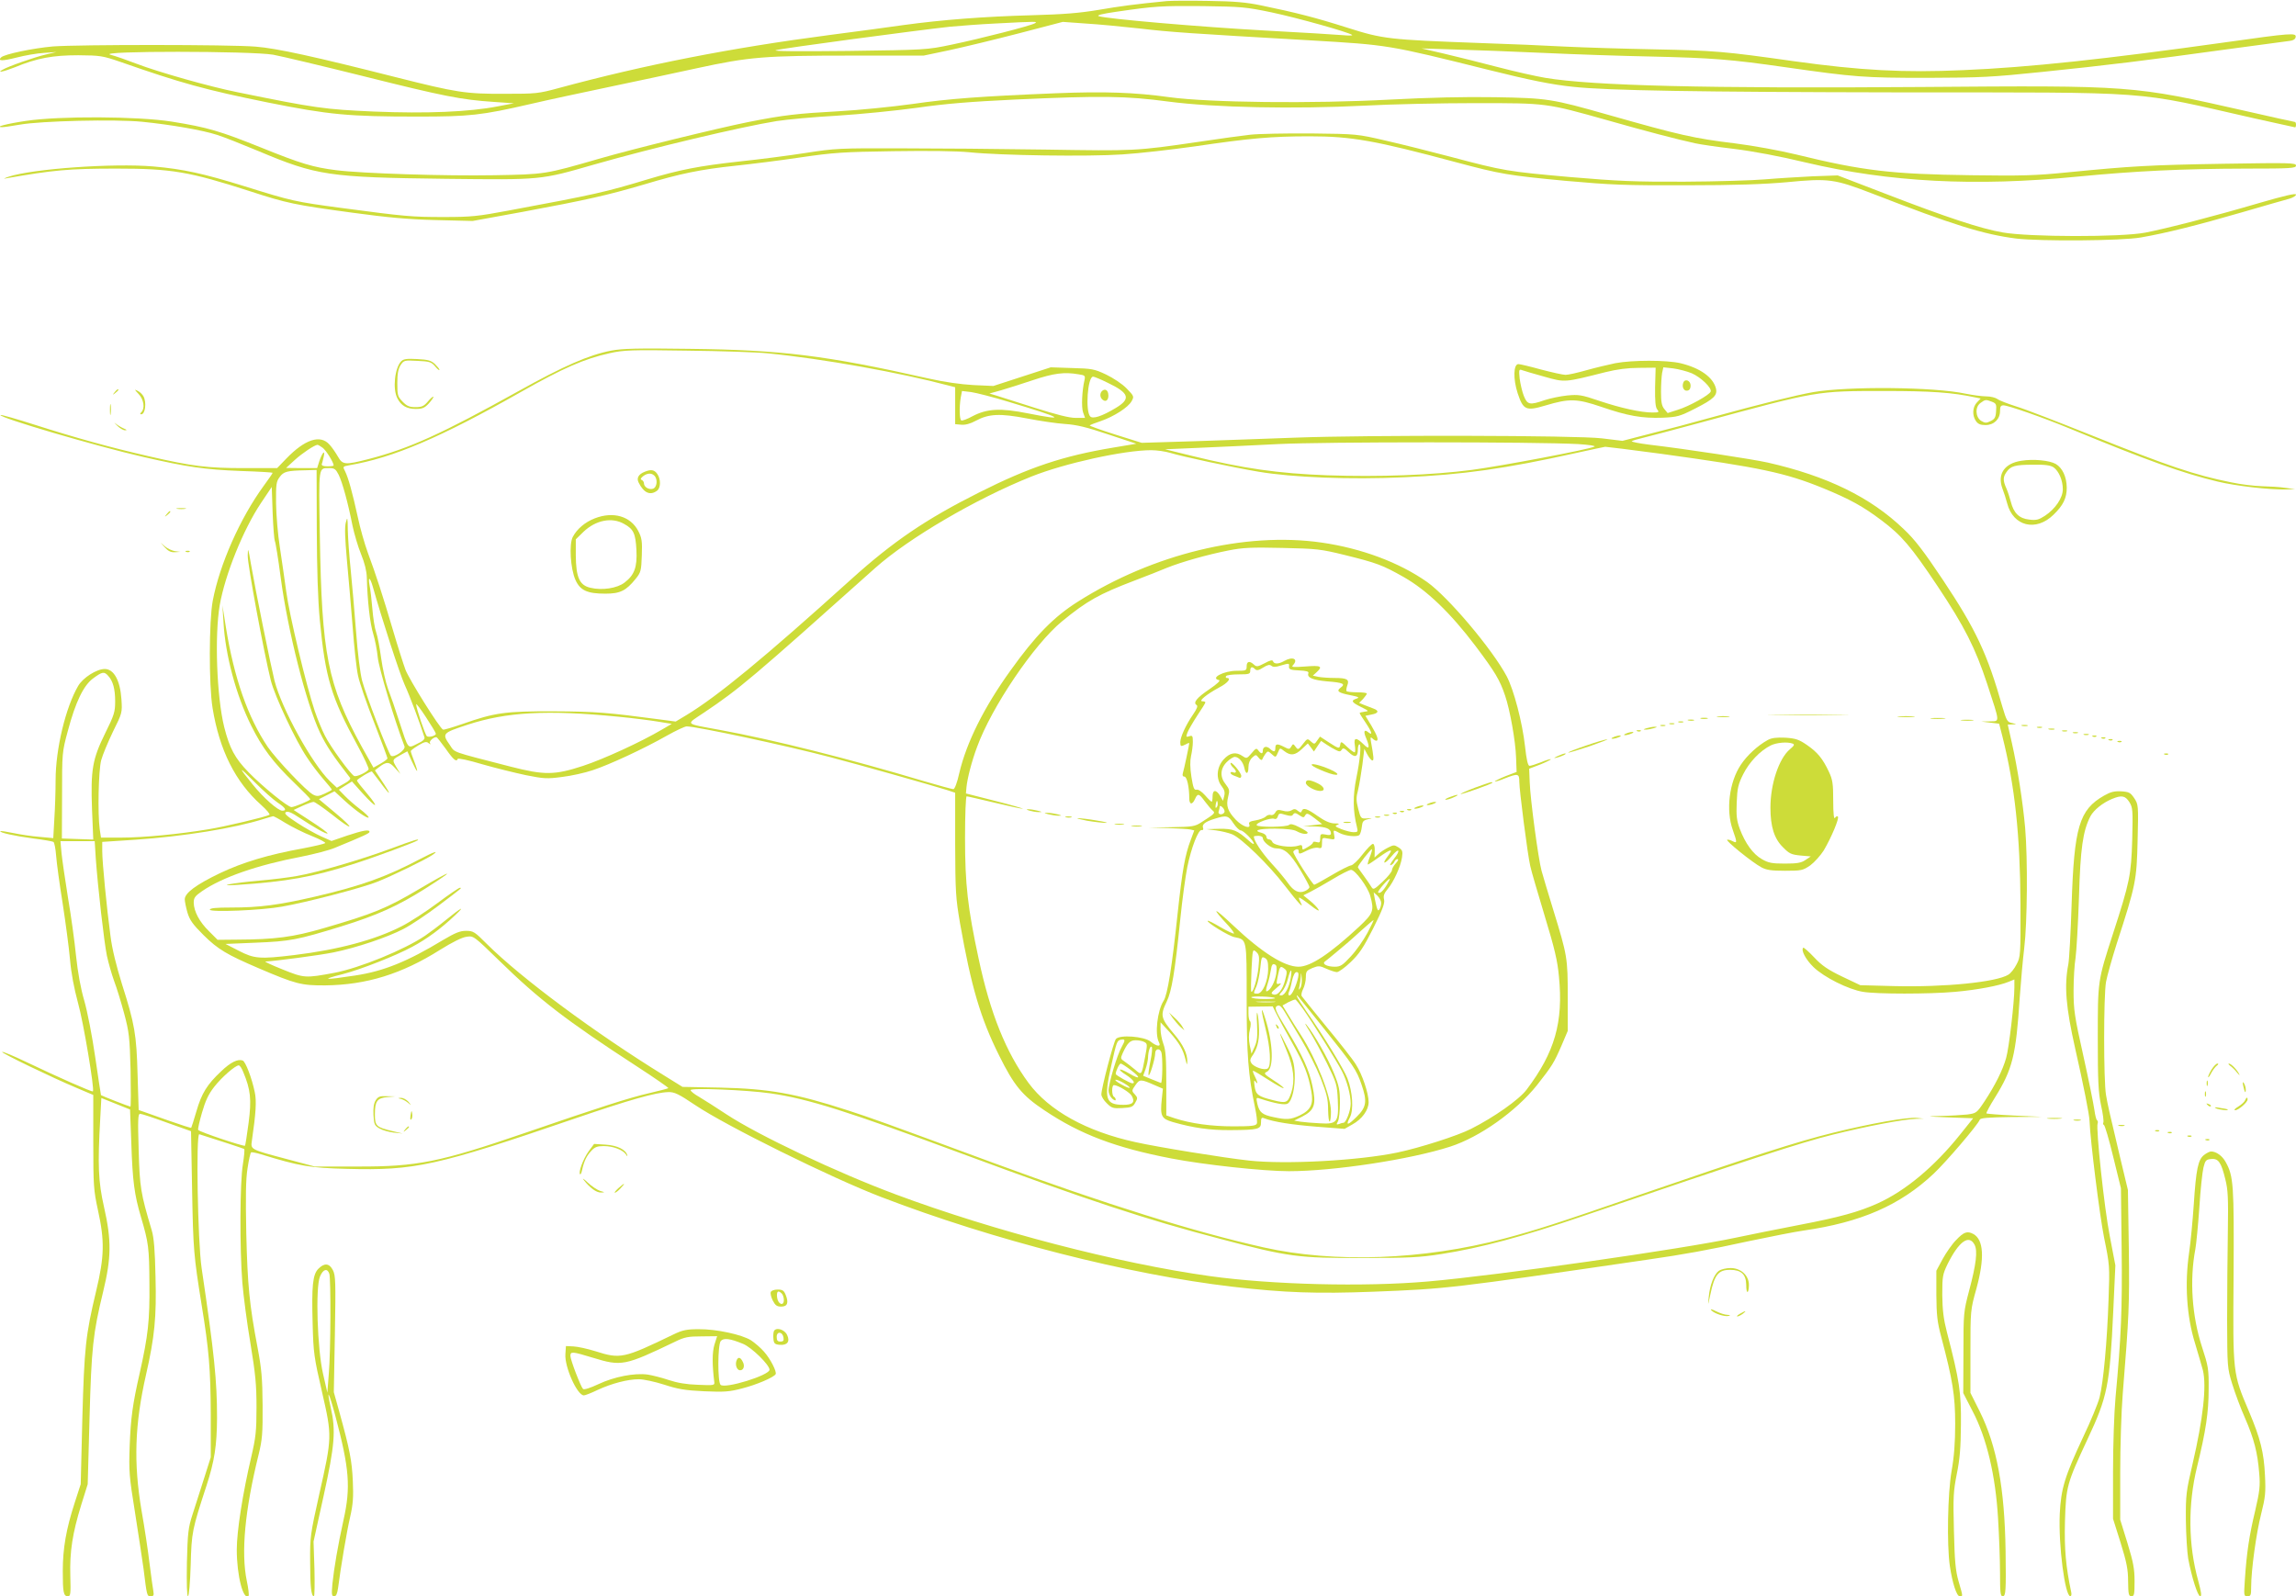 <?xml version="1.0" standalone="no"?>
<!DOCTYPE svg PUBLIC "-//W3C//DTD SVG 20010904//EN"
 "http://www.w3.org/TR/2001/REC-SVG-20010904/DTD/svg10.dtd">
<svg version="1.0" xmlns="http://www.w3.org/2000/svg"
 width="1280pt" height="890pt" viewBox="0 0 1280 890"
 preserveAspectRatio="xMidYMid meet">
<g transform="translate(0,890) scale(0.1,-0.1)"
fill="#cddc39" stroke="none">
<path d="M6505 8894 c-174 -17 -258 -28 -380 -49 -108 -18 -194 -25 -375 -30
-257 -7 -498 -25 -715 -55 -77 -11 -261 -36 -409 -55 -551 -72 -1031 -166
-1511 -296 -114 -31 -128 -32 -300 -32 -220 -1 -269 7 -610 93 -446 113 -662
161 -780 170 -142 12 -987 12 -1131 1 -111 -10 -270 -43 -288 -61 -21 -21 6
-21 86 -1 46 12 115 24 153 26 l70 5 -60 -14 c-63 -15 -210 -66 -241 -85 -35
-19 6 -11 69 14 123 51 212 67 353 67 123 -1 136 -3 235 -37 340 -119 475
-156 820 -226 344 -69 451 -79 839 -79 288 0 354 7 627 70 98 23 295 65 438
95 143 30 364 77 492 105 292 63 372 70 865 70 l397 0 143 30 c79 17 253 59
388 94 l245 64 125 -9 c69 -4 206 -17 305 -28 169 -20 273 -27 950 -66 437
-26 429 -24 995 -165 225 -56 351 -82 470 -94 192 -21 694 -29 1810 -31 1466
-1 1300 11 1988 -145 122 -27 225 -50 227 -50 3 0 5 7 5 15 0 8 -3 15 -6 15
-4 0 -125 27 -270 60 -635 144 -634 144 -1809 135 -1199 -9 -1838 7 -2100 51
-49 8 -169 35 -265 60 -96 25 -231 59 -300 75 l-125 29 185 -6 c102 -3 325
-11 495 -19 171 -8 438 -17 595 -20 348 -8 448 -16 755 -60 385 -55 436 -59
790 -59 299 1 360 4 640 33 361 37 588 65 1030 126 176 24 333 45 350 47 19 2
31 9 33 21 5 25 -24 23 -385 -28 -678 -95 -1105 -141 -1468 -156 -332 -15
-572 -2 -946 50 -388 55 -441 59 -779 66 -162 3 -383 10 -490 15 -107 6 -321
15 -475 20 -514 19 -544 22 -745 86 -176 56 -286 84 -480 124 -82 17 -147 23
-295 25 -104 2 -208 1 -230 -1z m584 -63 c146 -31 435 -112 449 -126 4 -4 -20
-4 -53 -1 -33 3 -229 15 -435 26 -360 20 -884 65 -925 80 -13 5 20 13 95 24
219 32 256 34 485 32 215 -3 240 -5 384 -35z m-1320 -61 c-24 -14 -301 -85
-464 -119 -139 -29 -143 -29 -575 -35 -280 -3 -424 -2 -405 4 30 10 780 110
970 131 55 5 170 14 255 18 230 12 238 12 219 1z m-4246 -175 c48 -9 275 -63
504 -120 447 -112 545 -131 723 -143 l115 -8 -90 -17 c-158 -31 -397 -41 -690
-29 -274 12 -326 19 -762 108 -155 31 -440 112 -563 159 -52 20 -117 43 -145
50 -79 22 784 21 908 0z"/>
<path d="M5885 8380 c-416 -17 -593 -30 -800 -60 -115 -16 -298 -34 -405 -40
-235 -13 -309 -21 -506 -60 -175 -35 -652 -152 -834 -205 -301 -87 -300 -87
-585 -92 -269 -5 -740 10 -880 28 -129 16 -198 37 -416 125 -234 94 -302 114
-502 146 -191 30 -624 32 -812 4 -108 -16 -179 -35 -135 -35 8 -1 53 6 100 14
119 21 534 31 683 16 160 -16 338 -47 417 -73 36 -11 139 -52 230 -90 326
-137 391 -147 1045 -155 537 -6 526 -7 825 79 328 94 822 211 1020 243 58 9
209 23 337 30 128 8 328 28 445 44 160 23 296 34 547 46 481 22 621 20 852
-11 257 -34 706 -43 1096 -23 148 8 426 14 618 14 401 0 393 1 738 -96 200
-57 390 -107 488 -128 26 -6 122 -20 215 -31 106 -13 256 -41 401 -76 466
-110 945 -135 1512 -79 330 32 587 44 944 45 251 0 277 2 277 17 0 15 -31 16
-402 10 -416 -7 -516 -13 -872 -48 -179 -18 -257 -20 -535 -16 -445 6 -603 24
-979 116 -90 22 -240 49 -335 61 -237 29 -310 46 -712 160 -313 89 -338 93
-630 98 -171 3 -370 -2 -580 -13 -443 -24 -1012 -17 -1235 13 -192 27 -364 33
-635 22z"/>
<path d="M6971 8149 c-46 -5 -177 -23 -290 -40 -349 -51 -354 -51 -851 -43
-256 4 -622 7 -815 7 -332 1 -359 0 -525 -26 -96 -15 -260 -36 -365 -47 -227
-25 -335 -46 -515 -100 -234 -71 -291 -84 -775 -174 -171 -32 -208 -36 -360
-36 -179 0 -216 3 -575 51 -254 34 -273 38 -535 120 -233 72 -341 96 -511 111
-222 19 -672 -13 -805 -57 -24 -8 -33 -13 -19 -10 269 47 352 55 620 55 307 0
405 -17 743 -126 209 -68 249 -76 572 -120 199 -27 308 -37 465 -41 l205 -5
280 51 c360 67 473 93 674 152 206 62 315 84 511 105 85 9 247 29 360 46 184
27 238 31 520 35 200 3 355 1 425 -6 176 -18 659 -25 852 -12 95 6 277 27 405
45 304 45 426 56 639 56 233 0 363 -23 818 -145 247 -66 290 -73 606 -103 259
-23 332 -26 675 -25 274 0 436 6 560 17 236 23 267 18 480 -64 450 -175 619
-227 800 -250 135 -16 588 -13 695 6 139 24 315 68 563 140 125 36 244 71 265
76 20 6 37 16 37 23 0 9 -64 -6 -202 -46 -255 -75 -515 -142 -638 -166 -135
-26 -647 -25 -795 1 -122 21 -310 83 -657 217 l-263 101 -140 -5 c-77 -4 -196
-11 -265 -17 -69 -6 -271 -12 -450 -13 -279 -1 -369 3 -639 26 -347 31 -367
34 -661 112 -113 30 -277 71 -365 91 -160 37 -160 37 -415 40 -140 1 -293 -2
-339 -7z"/>
<path d="M3407 6945 c-124 -24 -264 -85 -517 -226 -428 -238 -608 -320 -837
-379 -129 -33 -143 -32 -169 14 -12 21 -33 52 -47 67 -51 58 -137 30 -242 -79
l-50 -52 -185 0 c-205 0 -286 10 -530 66 -214 49 -412 104 -634 175 -103 33
-190 58 -193 55 -13 -13 530 -173 797 -234 245 -56 339 -70 543 -78 97 -3 177
-8 177 -10 0 -3 -22 -35 -50 -73 -132 -181 -246 -439 -284 -641 -21 -111 -22
-469 -1 -597 38 -235 127 -413 272 -542 30 -27 50 -51 45 -54 -17 -11 -248
-66 -342 -81 -163 -27 -360 -46 -481 -46 l-116 0 -7 46 c-12 88 -7 327 8 385
8 30 38 102 66 160 51 103 52 105 47 180 -7 105 -42 169 -93 169 -45 0 -121
-48 -148 -94 -70 -119 -126 -353 -126 -525 0 -59 -3 -156 -7 -216 l-6 -108
-76 7 c-42 3 -107 13 -145 21 -38 8 -72 13 -74 11 -7 -8 78 -27 184 -41 57 -7
107 -16 112 -19 5 -3 12 -38 15 -78 3 -40 19 -158 36 -263 16 -104 35 -245 41
-312 7 -81 23 -164 45 -245 30 -106 93 -483 83 -493 -4 -5 -194 79 -372 164
-71 34 -131 59 -134 56 -6 -6 278 -143 416 -201 l92 -39 0 -262 c0 -244 2
-269 26 -380 38 -171 36 -260 -10 -451 -59 -248 -66 -315 -77 -712 l-9 -365
-34 -105 c-47 -145 -66 -253 -66 -380 0 -119 4 -140 29 -140 14 0 16 13 13
113 -4 136 12 238 61 397 l36 115 10 365 c11 397 19 473 76 708 46 190 47 286
5 472 -32 141 -36 232 -21 497 l6 111 80 -32 80 -32 7 -186 c7 -214 17 -289
54 -414 42 -143 46 -169 47 -374 2 -202 -7 -285 -54 -495 -40 -175 -50 -252
-56 -405 -5 -145 -3 -170 30 -375 19 -121 40 -260 47 -310 19 -153 19 -155 40
-155 16 0 19 5 15 28 -3 15 -12 83 -21 152 -8 69 -28 203 -45 298 -45 267 -38
479 25 757 48 211 59 321 53 545 -3 150 -9 220 -21 260 -62 208 -67 239 -73
448 -5 169 -4 202 8 202 8 0 75 -22 149 -49 l135 -48 6 -329 c6 -331 9 -365
53 -639 41 -251 50 -360 51 -610 l0 -240 -38 -120 c-21 -66 -50 -156 -64 -200
-23 -71 -27 -100 -31 -267 -2 -118 0 -188 6 -188 5 0 12 72 15 173 5 185 8
198 88 443 45 138 58 224 59 378 0 207 -15 357 -86 836 -22 148 -32 752 -13
746 102 -32 245 -79 250 -82 4 -2 0 -41 -7 -86 -17 -102 -18 -469 -3 -659 6
-73 26 -226 45 -338 28 -171 34 -230 34 -357 0 -133 -4 -168 -29 -276 -48
-205 -81 -415 -81 -518 0 -146 37 -287 66 -257 3 3 -1 40 -10 82 -33 159 -11
394 66 706 20 82 23 117 22 274 -1 150 -6 204 -28 321 -46 242 -56 350 -63
637 -4 208 -3 300 7 363 7 47 16 87 20 89 4 2 29 -3 56 -11 214 -66 273 -76
480 -81 377 -10 496 16 1267 280 307 105 451 146 523 148 33 1 57 -10 149 -72
172 -116 759 -406 1035 -512 626 -241 1385 -434 1960 -501 292 -34 474 -40
786 -28 411 16 428 18 1524 178 203 29 347 55 570 104 124 26 261 53 305 59
320 46 538 141 725 317 69 65 246 272 257 301 4 10 46 13 177 15 l171 1 -153
7 c-84 4 -155 10 -158 12 -2 3 19 43 48 89 98 158 117 234 138 559 6 85 17
209 25 275 17 140 20 493 5 670 -13 143 -42 331 -74 473 l-23 102 26 1 c26 1
26 1 -3 8 -26 5 -30 14 -53 91 -84 296 -148 431 -331 706 -108 162 -158 227
-219 284 -185 178 -428 296 -758 371 -86 19 -444 74 -663 100 -56 7 -99 16
-95 19 5 4 33 12 63 19 30 7 177 46 325 86 652 177 640 175 1023 175 257 0
376 -8 505 -36 l29 -6 -21 -22 c-25 -26 -27 -73 -5 -104 11 -16 25 -22 53 -22
47 0 81 33 81 78 0 25 4 32 19 32 26 0 221 -68 371 -130 429 -177 630 -249
823 -295 103 -25 289 -46 382 -44 l50 2 -55 7 c-30 5 -88 8 -128 9 -41 1 -120
10 -175 22 -203 41 -348 90 -782 264 -182 73 -368 145 -415 159 -47 15 -94 33
-104 41 -11 8 -39 15 -62 15 -24 0 -76 7 -116 15 -176 38 -653 42 -848 9 -100
-18 -291 -65 -560 -139 -107 -30 -265 -72 -350 -93 l-155 -40 -115 14 c-142
17 -1296 19 -1705 4 -148 -6 -403 -14 -565 -20 l-295 -9 -147 46 c-82 26 -146
49 -143 51 3 3 30 14 61 24 73 25 155 77 173 112 14 25 13 28 -28 70 -25 26
-74 58 -115 78 -66 31 -80 33 -189 36 l-119 4 -160 -52 -160 -52 -111 5 c-72
4 -163 17 -252 37 -573 129 -819 159 -1330 165 -290 4 -375 2 -438 -10z m873
-15 c307 -30 740 -108 1010 -180 l35 -9 0 -103 0 -103 34 -3 c22 -2 50 5 81
22 72 39 135 42 285 13 72 -14 167 -28 213 -31 64 -4 121 -18 240 -58 l157
-52 -131 -22 c-277 -46 -466 -109 -744 -249 -297 -149 -480 -273 -716 -486
-485 -438 -741 -649 -917 -756 l-60 -36 -91 12 c-286 38 -353 44 -586 45 -274
1 -331 -7 -513 -71 -55 -19 -103 -33 -107 -31 -18 6 -190 281 -210 335 -11 30
-43 130 -70 222 -56 190 -95 310 -140 431 -17 47 -43 137 -56 200 -30 137 -52
215 -70 252 -14 27 -14 27 23 34 246 42 506 153 958 409 233 132 353 185 495
216 77 17 118 19 430 14 190 -2 392 -9 450 -15z m1733 -117 c36 -5 38 -8 33
-32 -14 -59 -18 -151 -8 -180 l11 -31 -52 0 c-36 0 -107 18 -227 56 -96 31
-193 61 -214 68 l-40 12 65 18 c35 10 116 36 179 57 115 38 173 46 253 32z
m162 -47 c122 -58 131 -90 43 -142 -75 -45 -125 -61 -140 -46 -28 28 -15 222
16 222 6 0 43 -15 81 -34z m-550 -107 c300 -90 330 -108 107 -64 -155 31 -229
27 -311 -16 -29 -16 -57 -26 -62 -23 -10 6 -12 72 -3 127 l7 37 51 -6 c28 -4
123 -28 211 -55z m5480 1 c23 -9 26 -14 23 -52 -2 -36 -8 -45 -31 -56 -24 -12
-31 -11 -53 2 -32 22 -34 78 -2 100 26 19 29 19 63 6z m-2306 -236 c61 -4 99
-10 90 -14 -26 -15 -523 -109 -684 -130 -222 -29 -516 -40 -805 -30 -273 10
-470 38 -754 108 l-151 37 185 8 c102 4 302 14 445 21 258 13 1431 13 1674 0z
m-7001 -20 c19 -13 62 -82 62 -99 0 -3 -16 -5 -35 -5 -23 0 -33 4 -31 13 3 6
7 26 11 42 9 41 -9 21 -25 -27 l-12 -38 -86 0 -87 1 49 45 c42 38 108 82 126
84 3 0 16 -7 28 -16z m7461 -34 c552 -76 695 -106 905 -192 149 -61 223 -102
325 -179 112 -84 165 -146 312 -366 152 -228 211 -345 278 -548 72 -221 71
-205 14 -207 l-48 -1 50 -6 50 -6 18 -70 c70 -277 99 -553 101 -935 1 -288 0
-296 -22 -337 -12 -24 -32 -49 -45 -57 -66 -42 -358 -71 -637 -64 l-189 5
-101 48 c-79 38 -113 61 -156 107 -31 33 -59 57 -61 54 -14 -14 14 -66 57
-108 59 -57 195 -125 276 -138 77 -13 369 -13 514 0 123 11 245 34 298 56 l32
13 0 -45 c0 -80 -30 -338 -46 -393 -19 -68 -62 -153 -120 -241 -44 -66 -46
-67 -97 -74 -29 -3 -95 -7 -147 -8 -88 -2 -84 -3 43 -8 l137 -5 -72 -90 c-144
-180 -305 -314 -459 -384 -106 -48 -215 -78 -440 -121 -118 -23 -275 -54 -349
-70 -304 -65 -1330 -211 -1720 -245 -356 -31 -870 -18 -1215 30 -510 71 -1202
251 -1750 455 -328 122 -769 331 -945 447 -58 38 -126 82 -152 97 -27 15 -48
32 -48 38 0 14 313 1 445 -18 206 -29 431 -100 1075 -339 700 -259 1018 -364
1435 -473 379 -100 433 -107 790 -106 257 0 320 3 440 22 218 34 454 97 785
210 941 321 1218 411 1395 455 193 48 393 86 468 89 l42 1 -37 4 c-53 6 -260
-31 -470 -83 -196 -48 -465 -135 -1078 -346 -465 -161 -575 -196 -755 -244
-449 -119 -947 -137 -1340 -49 -388 87 -882 241 -1509 472 -626 231 -680 250
-806 291 -295 96 -445 122 -715 128 l-210 4 -100 62 c-391 241 -800 545 -991
735 -68 68 -75 73 -116 73 -34 0 -60 -11 -128 -51 -198 -120 -331 -174 -490
-198 -176 -27 -196 -24 -68 8 100 26 294 102 386 152 81 43 161 102 237 174
63 59 40 48 -50 -25 -38 -31 -90 -70 -115 -87 -115 -78 -364 -180 -506 -207
-161 -30 -168 -30 -289 19 -60 24 -103 44 -95 44 58 3 302 35 380 51 127 26
298 83 390 131 41 21 129 80 194 129 136 103 133 100 119 100 -5 0 -61 -38
-124 -85 -63 -47 -152 -105 -199 -129 -148 -76 -352 -131 -600 -161 -191 -23
-222 -21 -309 24 l-74 38 169 7 c192 8 230 15 477 91 200 62 315 114 467 210
178 113 158 111 -35 -3 -180 -107 -255 -137 -530 -217 -171 -50 -271 -63 -486
-64 l-106 -1 -48 48 c-53 52 -84 110 -85 159 0 27 7 37 46 64 113 78 309 146
556 193 69 14 152 35 185 49 163 67 193 81 193 89 0 15 -37 8 -125 -21 l-87
-30 -56 25 c-32 14 -92 48 -135 76 -61 40 -75 53 -63 60 11 6 32 -2 73 -30 83
-55 154 -95 159 -89 3 3 -38 33 -92 68 l-97 63 49 23 c27 12 55 22 62 22 6 1
52 -31 101 -69 119 -95 136 -89 21 7 l-92 77 43 22 44 22 55 -51 c61 -56 128
-103 135 -95 3 3 -18 24 -47 46 -29 22 -68 56 -86 75 l-33 34 36 23 37 23 60
-67 c77 -85 96 -86 24 0 -31 36 -56 68 -56 72 0 8 80 56 84 50 2 -2 22 -29 46
-60 23 -32 45 -58 47 -58 5 0 -8 21 -54 90 l-23 35 22 17 c43 33 58 32 90 -4
l30 -33 -23 39 c-24 41 -24 40 34 72 l28 15 25 -56 c32 -70 40 -71 14 -2 -11
28 -20 55 -20 59 0 4 19 18 42 32 34 20 45 23 57 13 12 -9 13 -9 8 0 -6 10 19
33 36 33 3 0 26 -29 52 -65 44 -63 60 -75 67 -56 2 5 63 -8 136 -30 73 -21
183 -48 244 -61 100 -20 118 -21 201 -10 51 6 128 23 172 38 91 30 282 118
414 193 50 28 99 51 109 51 54 0 556 -107 802 -172 154 -40 564 -156 650 -183
l45 -15 0 -287 c1 -266 3 -300 27 -440 63 -357 114 -529 218 -738 83 -167 128
-223 253 -306 200 -134 396 -208 707 -268 180 -35 514 -71 655 -71 250 0 677
65 900 137 164 53 366 196 483 342 85 108 95 124 138 223 l34 80 0 191 c0 216
-2 228 -81 485 -28 92 -58 190 -65 217 -18 66 -63 400 -66 494 l-3 75 63 24
c34 14 60 27 58 29 -2 2 -27 -5 -55 -17 -28 -11 -57 -20 -64 -20 -9 0 -17 34
-25 108 -15 135 -63 317 -102 391 -81 152 -326 442 -444 526 -155 109 -366
188 -589 220 -426 61 -939 -64 -1357 -329 -135 -85 -237 -189 -377 -385 -147
-204 -245 -401 -285 -571 -12 -55 -26 -90 -33 -90 -7 0 -80 20 -162 44 -421
126 -839 231 -1138 286 -204 38 -194 27 -90 97 198 133 264 189 954 806 186
166 561 386 871 510 185 74 517 147 668 147 31 0 79 -7 106 -15 68 -21 349
-81 492 -105 189 -32 510 -45 812 -31 327 14 565 48 957 135 83 18 156 34 164
35 7 0 147 -17 310 -39z m-7371 -117 c21 -43 52 -156 77 -283 10 -47 31 -119
48 -160 20 -49 31 -94 32 -130 3 -128 18 -259 36 -315 10 -33 21 -91 25 -130
5 -57 95 -357 149 -496 8 -21 -61 -67 -76 -52 -15 15 -139 337 -160 417 -11
41 -25 154 -34 275 -9 113 -22 268 -30 345 -8 76 -15 175 -16 220 -1 73 -2 77
-11 43 -7 -27 -5 -86 6 -210 9 -94 23 -262 32 -372 8 -110 21 -232 30 -272 8
-40 49 -158 90 -262 41 -105 74 -195 74 -199 0 -5 -18 -18 -39 -30 l-39 -22
-66 118 c-190 347 -222 509 -233 1176 -6 393 -9 376 54 376 28 0 35 -6 51 -37z
m-122 -306 c1 -226 6 -387 17 -505 31 -323 63 -429 211 -700 37 -68 64 -127
61 -132 -10 -16 -66 -42 -80 -37 -19 8 -133 163 -164 226 -16 31 -41 92 -56
136 -48 143 -142 537 -159 665 -9 69 -26 181 -36 250 -11 69 -20 178 -21 243
-1 106 1 122 20 147 22 31 41 36 146 38 l60 2 1 -333z m-234 -63 c4 -6 19 -98
33 -205 39 -295 143 -704 219 -864 36 -75 73 -130 167 -251 6 -7 -6 -19 -32
-33 l-41 -23 -40 38 c-99 97 -268 403 -308 560 -21 86 -103 488 -131 649 -15
90 -17 95 -18 48 -1 -52 90 -541 129 -698 23 -89 138 -335 202 -429 22 -34 62
-87 89 -118 27 -31 49 -58 49 -61 0 -2 -18 -12 -40 -22 -35 -16 -44 -16 -65
-5 -38 20 -205 197 -252 265 -111 165 -188 384 -234 670 l-19 120 6 -95 c10
-182 70 -406 154 -575 62 -125 123 -206 239 -318 50 -48 91 -90 91 -93 0 -7
-89 -44 -105 -44 -21 0 -161 114 -239 194 -77 79 -106 134 -136 252 -42 170
-54 510 -25 680 30 171 131 421 229 568 l61 91 5 -145 c3 -80 9 -150 12 -156z
m5963 -78 c182 -45 211 -56 330 -123 130 -74 261 -200 401 -385 109 -145 135
-188 165 -277 27 -79 58 -253 61 -345 l3 -80 -63 -24 c-34 -14 -60 -27 -58
-29 2 -2 27 5 55 17 74 29 81 27 81 -18 0 -47 46 -406 61 -470 5 -26 42 -150
80 -277 56 -184 72 -252 80 -340 25 -254 -23 -422 -180 -630 -42 -56 -183
-155 -310 -219 -74 -38 -287 -106 -411 -132 -215 -45 -620 -67 -825 -45 -139
15 -510 75 -635 103 -274 60 -482 176 -596 330 -126 171 -214 390 -278 692
-61 284 -76 413 -76 674 0 128 4 232 9 232 5 0 74 -16 154 -35 80 -19 151 -35
159 -34 7 0 -61 20 -152 43 l-165 42 3 35 c5 50 29 144 59 224 81 223 318 573
474 701 139 114 207 152 404 227 66 25 147 57 180 71 82 33 227 74 344 97 81
16 129 18 301 14 192 -4 214 -7 345 -39z m-5417 -176 c51 -181 150 -486 178
-548 29 -63 87 -218 110 -292 4 -11 -9 -23 -40 -37 -55 -27 -48 -35 -101 127
-20 63 -48 144 -62 180 -13 36 -30 112 -38 170 -8 58 -20 123 -28 145 -8 22
-17 80 -21 130 -4 49 -11 109 -16 133 -9 50 3 44 18 -8z m-1475 -498 c27 -29
39 -74 39 -142 0 -59 -5 -76 -55 -177 -72 -146 -82 -204 -74 -426 l7 -168 -88
3 -87 3 1 240 c0 237 0 241 32 359 43 162 88 256 143 295 49 36 60 38 82 13z
m1827 -323 c0 -11 -38 -22 -50 -14 -9 6 -60 156 -60 178 0 7 25 -26 55 -72 30
-46 55 -87 55 -92z m1017 95 c83 -8 184 -21 225 -28 l73 -12 -55 -32 c-119
-70 -324 -164 -439 -202 -159 -52 -215 -53 -406 -4 -337 87 -307 76 -337 120
-45 64 -42 67 95 112 220 73 448 85 844 46z m-1899 -479 c44 -29 53 -45 26
-45 -24 0 -105 71 -166 147 -83 102 -80 105 13 11 46 -46 103 -97 127 -113z
m44 -114 c35 -21 100 -54 146 -72 45 -18 79 -36 75 -40 -5 -4 -60 -17 -123
-29 -194 -35 -337 -78 -465 -139 -131 -63 -195 -110 -195 -145 0 -12 7 -46 15
-74 13 -43 30 -66 90 -126 81 -80 131 -109 306 -184 208 -89 239 -97 374 -96
228 3 424 63 638 198 69 43 123 70 148 73 39 6 40 5 182 -133 221 -216 374
-334 765 -588 100 -65 181 -121 178 -123 -2 -2 -50 -15 -107 -28 -106 -24
-278 -79 -699 -224 -467 -160 -594 -186 -925 -185 l-240 0 -158 42 c-200 53
-200 53 -193 100 23 158 27 225 16 274 -16 77 -51 169 -67 175 -27 10 -67 -9
-120 -60 -79 -74 -109 -123 -138 -223 -14 -48 -27 -89 -29 -92 -2 -2 -57 16
-123 39 -65 23 -130 46 -144 51 l-26 9 -6 197 c-6 225 -16 282 -87 505 -31
100 -55 195 -64 268 -21 156 -46 411 -46 473 l0 52 183 12 c267 18 554 64 717
116 25 8 48 14 52 15 4 1 35 -16 70 -38z m-1058 -198 c12 -164 46 -464 62
-542 9 -41 27 -104 40 -140 14 -36 39 -118 56 -181 28 -105 31 -132 36 -317 2
-112 2 -203 -1 -203 -6 0 -160 60 -164 64 -1 1 -15 96 -32 211 -17 118 -44
256 -61 315 -20 68 -36 156 -46 250 -8 80 -28 226 -45 325 -16 99 -32 210 -36
248 l-6 67 95 0 96 0 6 -97z m822 -1190 c41 -98 47 -152 30 -283 -9 -68 -18
-125 -20 -128 -6 -6 -254 77 -261 88 -3 4 7 48 21 96 19 66 36 103 68 144 42
54 118 120 137 120 6 0 17 -16 25 -37z"/>
<path d="M3595 6270 c-36 -14 -48 -36 -34 -62 29 -57 64 -72 102 -44 21 16 22
64 1 94 -16 23 -35 26 -69 12z m53 -22 c20 -20 15 -66 -8 -73 -23 -7 -50 10
-50 30 0 8 -6 16 -12 19 -9 3 -7 9 6 20 24 19 48 20 64 4z"/>
<path d="M3316 6010 c-55 -21 -100 -60 -123 -104 -21 -41 -13 -176 15 -239 26
-59 66 -77 167 -77 82 0 115 16 169 83 29 36 31 45 34 130 3 80 0 98 -20 137
-43 82 -139 110 -242 70z m163 -31 c53 -29 64 -53 69 -145 5 -96 -11 -140 -66
-182 -41 -32 -126 -45 -191 -29 -61 14 -80 59 -81 181 l0 89 43 42 c68 65 158
83 226 44z"/>
<path d="M6141 6717 c-13 -17 -6 -43 15 -51 16 -6 27 14 22 40 -4 23 -22 28
-37 11z"/>
<path d="M9898 4913 c100 -2 264 -2 365 0 100 1 18 2 -183 2 -201 0 -283 -1
-182 -2z"/>
<path d="M9578 4903 c18 -2 45 -2 60 0 15 2 0 4 -33 4 -33 0 -45 -2 -27 -4z"/>
<path d="M10588 4903 c23 -2 59 -2 80 0 20 2 1 4 -43 4 -44 0 -61 -2 -37 -4z"/>
<path d="M9483 4893 c9 -2 25 -2 35 0 9 3 1 5 -18 5 -19 0 -27 -2 -17 -5z"/>
<path d="M10767 4893 c18 -2 50 -2 70 0 21 2 7 4 -32 4 -38 0 -55 -2 -38 -4z"/>
<path d="M9413 4883 c9 -2 23 -2 30 0 6 3 -1 5 -18 5 -16 0 -22 -2 -12 -5z"/>
<path d="M10938 4883 c18 -2 45 -2 60 0 15 2 0 4 -33 4 -33 0 -45 -2 -27 -4z"/>
<path d="M9358 4873 c6 -2 18 -2 25 0 6 3 1 5 -13 5 -14 0 -19 -2 -12 -5z"/>
<path d="M9308 4863 c6 -2 18 -2 25 0 6 3 1 5 -13 5 -14 0 -19 -2 -12 -5z"/>
<path d="M9258 4853 c6 -2 18 -2 25 0 6 3 1 5 -13 5 -14 0 -19 -2 -12 -5z"/>
<path d="M9180 4840 c-20 -6 -21 -8 -5 -8 11 0 31 4 45 8 20 6 21 8 5 8 -11 0
-31 -4 -45 -8z"/>
<path d="M9128 4823 c7 -3 16 -2 19 1 4 3 -2 6 -13 5 -11 0 -14 -3 -6 -6z"/>
<path d="M9065 4810 c-13 -5 -14 -9 -5 -9 8 0 24 4 35 9 13 5 14 9 5 9 -8 0
-24 -4 -35 -9z"/>
<path d="M8995 4790 c-13 -5 -14 -9 -5 -9 8 0 24 4 35 9 13 5 14 9 5 9 -8 0
-24 -4 -35 -9z"/>
<path d="M9855 4774 c-56 -31 -116 -86 -150 -138 -65 -97 -84 -253 -45 -363
25 -71 25 -76 -1 -63 -11 6 -25 10 -30 8 -12 -4 140 -127 191 -154 28 -15 56
-19 132 -19 91 0 99 2 140 30 23 17 57 55 75 83 42 71 88 180 79 189 -4 4 -11
1 -16 -7 -6 -10 -10 23 -10 95 0 95 -3 117 -24 162 -35 74 -63 108 -122 149
-45 31 -63 37 -121 41 -50 2 -76 -1 -98 -13z m139 -20 c12 -5 9 -11 -16 -32
-61 -52 -108 -193 -108 -325 0 -106 21 -173 70 -221 35 -36 47 -41 98 -46 l57
-5 -30 -20 c-23 -16 -46 -20 -115 -20 -72 0 -92 4 -128 25 -49 28 -92 87 -123
169 -17 46 -20 72 -17 147 3 78 8 101 36 157 34 68 94 131 154 161 33 16 93
21 122 10z"/>
<path d="M8842 4743 c-57 -19 -102 -37 -99 -39 2 -2 55 14 118 35 63 22 107
39 99 39 -8 0 -61 -15 -118 -35z"/>
<path d="M8685 4685 c-25 -12 -26 -14 -5 -9 28 7 60 23 45 23 -5 0 -23 -6 -40
-14z"/>
<path d="M2180 4169 c-166 -62 -414 -134 -524 -153 -44 -8 -139 -20 -211 -26
-149 -13 -248 -32 -125 -24 276 18 427 45 648 116 121 38 351 124 361 133 11
11 -22 1 -149 -46z"/>
<path d="M2341 4110 c-188 -99 -326 -149 -588 -210 -202 -46 -304 -60 -465
-60 -83 0 -118 -3 -118 -12 0 -15 286 -4 402 17 133 23 444 104 527 137 83 32
277 127 313 152 40 28 5 16 -71 -24z"/>
<path d="M7160 5215 c-31 -18 -57 -19 -63 -2 -3 9 -16 6 -47 -11 -39 -20 -45
-21 -60 -7 -24 22 -40 18 -40 -10 0 -24 -3 -25 -56 -25 -71 0 -150 -41 -98
-52 10 -2 -10 -21 -54 -51 -71 -48 -92 -75 -71 -88 8 -5 2 -21 -20 -53 -40
-58 -70 -124 -71 -153 0 -26 3 -27 31 -13 10 6 19 9 19 6 0 -8 -30 -150 -36
-168 -3 -12 0 -18 9 -18 14 0 27 -58 27 -121 0 -36 17 -38 32 -4 15 33 22 32
54 -12 16 -21 35 -44 43 -51 18 -15 16 -17 -62 -67 -35 -23 -49 -25 -165 -27
l-127 -2 105 -3 c58 -2 115 -5 127 -8 l21 -5 -19 -51 c-33 -87 -47 -165 -74
-414 -31 -293 -56 -452 -78 -485 -35 -55 -50 -186 -26 -231 14 -27 -11 -25
-47 4 -37 29 -172 39 -193 14 -13 -16 -81 -275 -81 -309 0 -11 13 -33 30 -49
27 -27 35 -30 87 -27 50 3 59 6 72 30 14 24 14 28 -3 47 -18 19 -17 21 4 51
24 34 29 34 109 -1 l44 -19 -6 -57 c-10 -96 -3 -110 61 -129 115 -33 209 -46
322 -45 155 1 170 5 170 43 0 25 3 29 18 23 51 -20 154 -36 292 -47 l156 -12
44 25 c53 29 90 80 90 124 0 49 -35 154 -71 210 -17 28 -91 122 -164 210 -72
88 -134 165 -138 171 -4 7 0 25 8 40 8 16 15 45 15 65 0 33 4 38 37 52 33 13
40 13 77 -4 23 -10 49 -19 59 -19 10 0 45 25 77 56 48 46 71 80 126 189 52
104 65 139 60 160 -5 20 0 34 20 58 33 39 72 124 80 176 5 34 3 41 -19 56 -24
15 -28 15 -59 -1 -18 -9 -43 -25 -54 -36 l-21 -19 1 38 c1 23 -4 38 -10 38 -7
0 -33 -27 -58 -59 -25 -33 -54 -60 -64 -61 -10 -1 -58 -25 -107 -54 -49 -29
-93 -53 -98 -54 -8 -2 -117 168 -117 183 0 5 7 10 15 14 9 3 15 0 15 -9 0 -19
3 -19 49 4 21 11 48 17 60 14 18 -5 21 -1 21 26 0 31 1 32 36 25 36 -7 37 -6
32 20 -6 30 -6 31 31 11 34 -17 97 -23 110 -10 5 6 11 26 13 45 3 30 8 36 33
42 30 7 30 7 -4 5 -34 -2 -35 -1 -49 53 -12 46 -12 64 -1 105 7 28 17 91 24
140 l11 90 17 -32 c10 -18 22 -33 28 -33 9 0 8 17 -8 105 -4 24 -3 28 8 18 7
-7 17 -13 21 -13 16 0 7 27 -26 83 l-34 56 34 7 c39 7 44 21 12 33 -13 5 -36
14 -52 20 l-29 12 22 22 c11 13 21 26 21 30 0 4 -24 7 -53 7 -30 0 -56 3 -60
6 -3 3 -1 18 4 32 13 34 -1 42 -72 42 -31 0 -71 3 -88 6 l-32 7 21 19 c36 33
25 39 -62 32 -69 -5 -81 -4 -70 7 32 34 0 51 -48 24z m-21 -26 c49 14 49 14
47 -6 -1 -15 9 -19 56 -21 42 -2 56 -6 52 -16 -9 -24 25 -38 105 -45 89 -7
104 -14 75 -35 -26 -19 -13 -29 54 -42 46 -9 53 -13 35 -19 -34 -11 -28 -21
25 -47 44 -22 45 -23 20 -26 -16 -2 -28 -5 -28 -8 0 -3 16 -28 35 -56 34 -51
39 -72 12 -50 -22 18 -27 3 -11 -33 23 -55 17 -67 -15 -34 -40 39 -55 38 -48
-5 3 -19 3 -37 0 -40 -3 -3 -22 10 -42 29 -32 31 -36 33 -39 15 -4 -26 -7 -26
-64 11 l-49 32 -16 -22 c-14 -21 -16 -22 -35 -5 -19 18 -20 17 -45 -15 -25
-32 -27 -33 -40 -15 -13 18 -15 18 -24 2 -9 -16 -13 -17 -39 -3 -39 20 -50 19
-50 -5 0 -24 -8 -25 -31 -4 -19 17 -39 11 -39 -12 0 -19 -10 -18 -25 2 -10 14
-14 13 -38 -16 -25 -30 -28 -30 -49 -16 -37 26 -72 20 -107 -19 -39 -44 -43
-107 -10 -149 15 -19 19 -34 14 -54 l-7 -27 -16 28 c-22 36 -42 35 -42 -3 0
-16 -2 -30 -5 -30 -3 0 -20 16 -37 36 -19 21 -38 34 -48 31 -13 -3 -18 10 -28
72 -8 51 -8 89 -2 116 5 22 10 57 10 78 0 34 -2 38 -20 32 -18 -6 -19 -4 -10
21 6 15 31 58 55 95 25 37 45 69 45 73 0 3 -8 6 -17 6 -24 0 25 40 94 77 48
25 70 53 42 53 -5 0 -7 5 -4 10 3 6 35 10 71 10 57 0 64 2 64 20 0 22 10 26
27 9 9 -9 20 -7 45 9 24 15 36 18 46 10 9 -8 23 -8 51 1z m309 -471 c19 -10
25 -9 32 2 7 12 15 9 39 -14 34 -32 51 -28 51 15 0 16 4 29 9 29 11 0 3 -88
-17 -185 -21 -103 -20 -186 3 -277 6 -25 5 -28 -19 -28 -14 0 -44 8 -68 17
-35 14 -38 18 -22 24 14 6 10 8 -17 8 -25 1 -53 13 -93 41 -59 42 -81 49 -89
28 -3 -10 -8 -10 -21 1 -14 12 -22 12 -36 3 -12 -7 -29 -8 -49 -2 -26 7 -33 5
-41 -10 -6 -11 -17 -17 -25 -14 -8 3 -21 -1 -29 -9 -8 -8 -33 -17 -56 -21 -31
-5 -40 -10 -36 -21 12 -31 -38 -14 -75 25 -45 48 -55 77 -42 128 9 34 7 42
-13 68 -34 41 -32 88 5 125 16 16 36 29 45 29 22 0 46 -28 53 -61 8 -40 23
-37 23 4 0 22 8 41 21 53 20 18 21 18 36 -1 9 -12 17 -15 20 -9 2 6 10 20 17
30 14 18 15 18 35 0 23 -21 23 -21 37 12 9 23 10 23 34 4 35 -27 60 -24 98 12
l33 31 17 -22 17 -23 20 30 20 29 30 -20 c16 -11 40 -25 53 -31z m-666 -320
c-6 -6 -7 0 -4 19 5 21 7 23 10 9 2 -10 0 -22 -6 -28z m44 -27 c-11 -18 -39
-13 -32 5 3 9 6 21 6 27 0 6 7 4 16 -5 9 -9 13 -21 10 -27z m383 -12 c7 10 14
10 34 -4 23 -15 26 -15 34 0 8 13 15 11 52 -17 l42 -33 -53 -6 -53 -6 66 -1
c63 -2 89 -13 89 -39 0 -9 -9 -11 -30 -6 -27 5 -30 3 -30 -21 0 -23 -3 -26
-20 -21 -11 3 -20 3 -20 -2 0 -5 -13 -17 -30 -26 -28 -17 -30 -17 -30 -1 0 12
-5 15 -22 9 -43 -14 -137 0 -145 21 -3 8 -11 14 -19 14 -8 0 -14 7 -14 15 0 8
-11 17 -25 21 -53 13 -21 24 73 24 65 -1 105 -5 122 -15 27 -15 60 -20 60 -7
0 4 -21 17 -47 30 -32 17 -49 20 -56 13 -13 -13 -173 -15 -181 -2 -8 12 77 43
97 36 10 -4 17 1 21 13 6 18 10 19 42 9 28 -8 37 -8 43 2z m-333 -49 c15 -22
33 -40 41 -40 15 0 73 -58 73 -74 0 -5 -12 2 -27 16 -66 59 -87 68 -165 67
l-73 -2 55 -7 c30 -4 71 -14 90 -22 53 -23 203 -169 292 -285 79 -102 111
-136 88 -93 -6 12 -10 23 -8 25 2 3 30 -16 62 -41 34 -27 53 -37 47 -26 -6 11
-27 33 -48 50 l-37 30 40 20 c22 11 78 43 125 71 46 28 92 51 101 51 23 0 93
-95 107 -145 23 -83 17 -97 -61 -171 -166 -154 -272 -224 -339 -224 -78 0
-203 78 -364 230 -113 107 -127 106 -26 -2 19 -21 32 -40 30 -43 -3 -2 -36 13
-74 35 -37 22 -70 39 -72 36 -8 -8 117 -85 149 -91 70 -15 68 -4 68 -345 0
-312 9 -424 46 -602 9 -42 14 -84 11 -92 -5 -13 -27 -16 -131 -16 -124 0 -238
16 -327 45 l-47 16 0 177 c0 139 -3 186 -16 221 -9 24 -16 61 -16 82 l0 39 50
-54 c55 -62 76 -98 89 -153 8 -33 9 -34 10 -10 1 41 -24 94 -73 151 -75 89
-79 104 -42 181 28 57 46 165 76 460 11 110 29 240 39 290 22 109 62 211 80
207 8 -2 11 3 8 12 -8 19 12 35 65 51 66 21 76 18 104 -25z m164 -82 c0 -22
46 -58 73 -58 49 0 80 -28 134 -117 29 -48 53 -93 53 -99 0 -6 -11 -16 -25
-22 -33 -15 -63 -1 -95 45 -14 20 -55 70 -93 111 -55 61 -97 125 -97 148 0 2
11 4 25 4 14 0 25 -6 25 -12z m596 -108 c-9 -22 -13 -40 -10 -40 3 0 31 18 61
40 69 49 84 51 49 5 -36 -47 -16 -45 23 2 41 50 52 34 11 -17 -17 -22 -25 -37
-17 -34 9 3 18 12 21 20 3 8 11 14 17 14 7 0 3 -10 -9 -23 -12 -13 -22 -30
-22 -39 0 -8 -23 -37 -52 -64 -47 -44 -52 -46 -62 -30 -6 11 -26 39 -43 63
-18 24 -33 46 -33 48 0 10 74 104 78 100 3 -2 -3 -22 -12 -45z m97 -151 c-22
-37 -41 -54 -50 -45 -6 5 54 76 65 76 2 0 -5 -14 -15 -31z m-33 -103 c0 -12
-4 -27 -9 -35 -10 -15 -13 -7 -27 59 l-6 35 21 -19 c11 -11 21 -29 21 -40z
m-77 -168 c-21 -39 -62 -98 -92 -130 -46 -50 -58 -58 -90 -58 -42 0 -71 15
-56 28 6 4 35 28 65 53 30 24 88 74 129 112 41 37 76 67 78 67 3 0 -13 -32
-34 -72z m-607 -191 c-6 -63 -31 -146 -40 -136 -3 2 -2 57 1 122 6 116 6 117
26 100 17 -16 19 -26 13 -86z m54 -10 c-1 -67 -31 -137 -60 -137 -24 0 -24 -1
-5 42 8 20 17 65 21 101 6 61 8 65 25 56 15 -8 19 -21 19 -62z m45 -26 c-7
-45 -31 -91 -52 -98 -7 -3 -6 11 3 39 8 24 16 60 19 80 4 28 10 36 21 31 12
-4 13 -16 9 -52z m47 27 c14 -11 14 -19 3 -61 -14 -57 -43 -91 -68 -81 -14 5
-10 11 20 36 24 20 30 28 17 24 -20 -6 -20 -4 -10 44 11 54 14 57 38 38z m34
-49 c-9 -54 -33 -99 -53 -99 -14 0 -13 3 5 23 11 12 26 43 32 70 15 58 25 62
16 6z m41 2 c-10 -47 -35 -101 -48 -101 -7 0 -8 7 -4 18 5 9 13 38 18 65 7 29
16 47 25 47 11 0 13 -8 9 -29z m13 -58 c-10 -16 -11 -15 -6 7 3 14 7 39 8 55
1 26 2 25 5 -7 2 -21 -1 -46 -7 -55z m-142 -58 c3 -3 -24 -5 -61 -5 -36 0 -68
4 -71 9 -6 9 123 5 132 -4z m273 -170 c164 -205 182 -231 209 -311 33 -94 28
-127 -26 -180 -51 -51 -64 -52 -38 -3 21 41 15 141 -14 216 -20 52 -132 236
-229 374 -29 42 -53 80 -53 84 0 10 -17 30 151 -180z m-117 110 c50 -70 190
-294 217 -347 28 -54 49 -132 49 -181 0 -39 -26 -107 -40 -107 -5 0 -16 -3
-25 -7 -15 -5 -16 -3 -6 15 6 11 11 58 11 104 0 71 -5 95 -34 166 -34 84 -111
218 -153 269 -13 15 -5 -1 18 -37 22 -36 66 -116 97 -179 53 -108 56 -119 60
-203 6 -125 -3 -137 -100 -131 -40 2 -89 6 -108 9 l-35 6 46 23 c67 35 78 66
56 169 -18 89 -55 170 -146 321 -65 106 -69 120 -47 128 10 4 23 -8 39 -36 14
-23 54 -91 91 -152 36 -60 85 -157 108 -215 34 -87 42 -117 42 -177 1 -39 4
-69 9 -66 4 2 7 27 7 54 0 88 -81 294 -168 429 -20 30 -51 80 -69 110 l-33 54
32 18 c18 9 36 16 40 15 3 -1 22 -24 42 -52z m-161 38 c-23 -2 -64 -2 -90 0
-26 2 -7 3 42 3 50 0 71 -1 48 -3z m13 -66 c11 -23 50 -95 87 -160 70 -125 90
-177 107 -269 14 -74 -2 -107 -64 -137 -52 -24 -74 -25 -144 -10 -65 13 -81
27 -92 73 -8 36 -7 38 13 31 86 -28 141 -38 156 -28 25 16 42 91 39 168 -3 59
-10 84 -46 155 -48 97 -48 91 2 -30 38 -92 46 -166 25 -231 -20 -59 -27 -62
-102 -43 -84 21 -96 30 -103 79 -4 30 -3 36 5 25 16 -22 13 -3 -4 30 -9 17
-12 30 -9 30 4 0 43 -23 86 -51 44 -28 82 -49 84 -46 3 2 -22 22 -55 43 -55
36 -58 39 -37 49 38 19 34 159 -11 298 -25 81 -24 47 2 -57 27 -107 33 -207
13 -223 -17 -13 -78 7 -92 30 -8 12 -7 22 2 35 30 42 42 84 41 149 -1 37 -4
79 -9 93 -4 14 -5 -13 -2 -60 3 -67 1 -93 -13 -125 l-18 -40 -10 48 c-6 31 -6
61 1 87 6 23 6 42 1 46 -5 3 -9 22 -9 43 l0 38 68 1 67 1 21 -42z m-863 -185
c-25 -43 -73 -204 -73 -243 0 -14 9 -34 20 -44 11 -10 20 -13 20 -7 0 6 -4 14
-10 17 -13 8 -13 65 0 65 22 0 90 -41 100 -61 19 -35 5 -49 -47 -49 -100 0
-110 32 -68 218 30 134 32 140 53 145 26 5 27 -1 5 -41z m127 28 c17 -9 17
-14 4 -82 -20 -106 -19 -104 -57 -71 -18 15 -44 35 -57 44 -23 15 -24 18 -12
45 27 59 42 74 73 74 17 0 39 -4 49 -10z m34 -104 c-8 -38 -13 -74 -11 -80 5
-14 37 91 37 121 0 26 25 31 34 7 9 -23 7 -176 -2 -172 -4 2 -28 11 -53 21
l-46 19 13 36 c7 20 13 48 14 62 1 39 12 72 21 63 4 -4 1 -39 -7 -77z m-110
-52 c59 -44 53 -56 -9 -19 -58 34 -72 26 -16 -9 37 -24 53 -46 34 -46 -13 0
-93 45 -93 52 0 16 20 58 28 58 5 0 30 -16 56 -36z m-35 -75 c49 -30 32 -34
-20 -4 -24 13 -37 25 -29 25 8 0 30 -9 49 -21z"/>
<path d="M6860 4644 c0 -6 7 -17 15 -24 8 -7 15 -17 15 -22 0 -6 -7 -8 -15 -4
-8 3 -15 2 -15 -3 0 -5 8 -11 18 -15 9 -3 23 -9 30 -12 7 -3 12 1 12 10 0 18
-59 87 -60 70z"/>
<path d="M7315 4632 c6 -6 38 -22 72 -35 74 -30 97 -17 26 14 -58 25 -113 37
-98 21z"/>
<path d="M7280 4535 c0 -17 50 -45 80 -45 32 0 23 25 -15 43 -44 21 -65 22
-65 2z"/>
<path d="M7493 4313 c9 -2 25 -2 35 0 9 3 1 5 -18 5 -19 0 -27 -2 -17 -5z"/>
<path d="M6537 3225 c12 -16 31 -39 43 -50 l23 -20 -11 20 c-6 11 -25 34 -43
50 l-32 30 20 -30z"/>
<path d="M7116 3177 c3 -10 9 -15 12 -12 3 3 0 11 -7 18 -10 9 -11 8 -5 -6z"/>
<path d="M8222 4508 c-45 -17 -81 -33 -79 -35 5 -4 177 57 177 63 0 7 -12 3
-98 -28z"/>
<path d="M8080 4455 c-19 -7 -28 -14 -20 -14 8 0 29 6 45 14 39 17 21 18 -25
0z"/>
<path d="M7965 4420 c-13 -5 -14 -9 -5 -9 8 0 24 4 35 9 13 5 14 9 5 9 -8 0
-24 -4 -35 -9z"/>
<path d="M7895 4400 c-13 -5 -14 -9 -5 -9 8 0 24 4 35 9 13 5 14 9 5 9 -8 0
-24 -4 -35 -9z"/>
<path d="M5740 4380 c14 -4 36 -8 50 -8 22 0 22 1 -5 8 -16 4 -39 8 -50 8 -16
0 -15 -2 5 -8z"/>
<path d="M7848 4383 c7 -3 16 -2 19 1 4 3 -2 6 -13 5 -11 0 -14 -3 -6 -6z"/>
<path d="M7808 4373 c7 -3 16 -2 19 1 4 3 -2 6 -13 5 -11 0 -14 -3 -6 -6z"/>
<path d="M5845 4360 c17 -4 41 -8 55 -8 22 0 22 1 -5 8 -16 4 -41 8 -55 8 -22
0 -22 -1 5 -8z"/>
<path d="M7768 4363 c7 -3 16 -2 19 1 4 3 -2 6 -13 5 -11 0 -14 -3 -6 -6z"/>
<path d="M7718 4353 c6 -2 18 -2 25 0 6 3 1 5 -13 5 -14 0 -19 -2 -12 -5z"/>
<path d="M5943 4343 c9 -2 23 -2 30 0 6 3 -1 5 -18 5 -16 0 -22 -2 -12 -5z"/>
<path d="M7668 4343 c6 -2 18 -2 25 0 6 3 1 5 -13 5 -14 0 -19 -2 -12 -5z"/>
<path d="M6060 4324 c41 -7 89 -12 105 -12 17 0 -6 6 -50 13 -44 8 -91 13
-105 13 -14 0 9 -6 50 -14z"/>
<path d="M6218 4303 c12 -2 32 -2 45 0 12 2 2 4 -23 4 -25 0 -35 -2 -22 -4z"/>
<path d="M6313 4293 c15 -2 37 -2 50 0 12 2 0 4 -28 4 -27 0 -38 -2 -22 -4z"/>
<path d="M2095 2766 c-11 -17 -15 -42 -13 -82 3 -53 6 -60 34 -76 17 -10 53
-20 80 -23 l49 -5 -55 13 c-93 22 -100 29 -100 95 0 73 13 90 70 95 l45 4 -47
1 c-40 2 -50 -2 -63 -22z"/>
<path d="M2235 2773 c11 -3 29 -12 40 -22 20 -16 20 -16 1 7 -11 12 -29 21
-40 21 -20 -1 -20 -2 -1 -6z"/>
<path d="M2289 2682 c-3 -20 -2 -29 4 -23 5 5 7 19 5 32 -3 20 -5 19 -9 -9z"/>
<path d="M2259 2603 c-13 -16 -12 -17 4 -4 9 7 17 15 17 17 0 8 -8 3 -21 -13z"/>
<path d="M2237 6886 c-36 -36 -49 -154 -22 -206 21 -42 53 -60 103 -60 36 0
49 5 73 31 16 18 27 34 25 37 -3 2 -17 -10 -31 -27 -22 -26 -34 -31 -69 -31
-34 0 -48 6 -72 31 -27 28 -29 36 -29 103 0 53 5 79 18 100 18 27 21 28 94 24
67 -3 78 -6 99 -31 13 -16 24 -24 24 -19 0 5 -12 19 -26 33 -21 19 -38 24 -98
27 -57 3 -76 1 -89 -12z"/>
<path d="M9005 6875 c-38 -8 -110 -25 -160 -39 -49 -14 -102 -26 -117 -26 -15
0 -77 14 -138 30 -61 17 -117 30 -125 30 -28 0 -30 -84 -4 -163 31 -93 46
-100 154 -68 134 40 175 39 311 -7 148 -51 228 -65 343 -61 83 4 95 7 185 53
100 51 122 72 112 111 -16 62 -89 114 -198 140 -78 18 -267 18 -363 0z m222
-133 c-1 -80 2 -113 12 -125 12 -15 10 -17 -27 -17 -63 0 -177 25 -296 65
-100 34 -115 36 -179 30 -39 -4 -95 -16 -126 -26 -83 -29 -96 -26 -116 24 -9
23 -19 66 -23 96 -5 50 -4 54 14 47 10 -4 66 -20 123 -36 117 -33 111 -33 341
25 64 16 125 24 187 24 l93 1 -3 -108z m204 77 c51 -22 113 -82 106 -102 -6
-19 -121 -83 -184 -102 l-56 -18 -19 23 c-14 17 -18 39 -18 95 0 40 3 87 6
105 l7 32 55 -6 c30 -4 76 -16 103 -27z"/>
<path d="M9384 6766 c-9 -24 4 -48 23 -44 12 2 18 12 18 28 0 29 -32 41 -41
16z"/>
<path d="M639 6713 c-13 -16 -12 -17 4 -4 9 7 17 15 17 17 0 8 -8 3 -21 -13z"/>
<path d="M773 6703 c29 -31 36 -80 15 -101 -8 -8 -8 -12 -1 -12 23 0 31 66 13
100 -6 11 -20 25 -33 31 -19 10 -19 8 6 -18z"/>
<path d="M613 6615 c0 -27 2 -38 4 -22 2 15 2 37 0 50 -2 12 -4 0 -4 -28z"/>
<path d="M652 6528 c16 -16 36 -28 46 -27 12 0 9 3 -8 10 -14 6 -34 18 -45 27
-12 9 -8 5 7 -10z"/>
<path d="M11269 6331 c-94 -14 -135 -74 -106 -154 9 -23 21 -61 27 -84 33
-127 160 -159 258 -63 54 52 74 93 74 151 -1 61 -24 110 -61 132 -34 20 -125
29 -192 18z m180 -37 c29 -21 51 -72 51 -122 0 -48 -42 -110 -100 -148 -34
-22 -48 -26 -87 -21 -56 6 -87 36 -103 100 -6 23 -17 57 -25 75 -19 42 -19 62
1 90 23 34 48 41 149 41 68 1 96 -3 114 -15z"/>
<path d="M988 6063 c12 -2 32 -2 45 0 12 2 2 4 -23 4 -25 0 -35 -2 -22 -4z"/>
<path d="M929 6033 c-13 -16 -12 -17 4 -4 16 13 21 21 13 21 -2 0 -10 -8 -17
-17z"/>
<path d="M919 5848 c18 -20 33 -28 55 -27 l31 2 -30 4 c-16 3 -41 14 -55 26
l-25 22 24 -27z"/>
<path d="M1038 5823 c7 -3 16 -2 19 1 4 3 -2 6 -13 5 -11 0 -14 -3 -6 -6z"/>
<path d="M11273 4853 c9 -2 23 -2 30 0 6 3 -1 5 -18 5 -16 0 -22 -2 -12 -5z"/>
<path d="M11358 4843 c6 -2 18 -2 25 0 6 3 1 5 -13 5 -14 0 -19 -2 -12 -5z"/>
<path d="M11423 4833 c9 -2 23 -2 30 0 6 3 -1 5 -18 5 -16 0 -22 -2 -12 -5z"/>
<path d="M11498 4823 c6 -2 18 -2 25 0 6 3 1 5 -13 5 -14 0 -19 -2 -12 -5z"/>
<path d="M11558 4813 c6 -2 18 -2 25 0 6 3 1 5 -13 5 -14 0 -19 -2 -12 -5z"/>
<path d="M11618 4803 c6 -2 18 -2 25 0 6 3 1 5 -13 5 -14 0 -19 -2 -12 -5z"/>
<path d="M11668 4793 c7 -3 16 -2 19 1 4 3 -2 6 -13 5 -11 0 -14 -3 -6 -6z"/>
<path d="M11718 4783 c7 -3 16 -2 19 1 4 3 -2 6 -13 5 -11 0 -14 -3 -6 -6z"/>
<path d="M11758 4773 c7 -3 16 -2 19 1 4 3 -2 6 -13 5 -11 0 -14 -3 -6 -6z"/>
<path d="M11808 4763 c7 -3 16 -2 19 1 4 3 -2 6 -13 5 -11 0 -14 -3 -6 -6z"/>
<path d="M12068 4693 c7 -3 16 -2 19 1 4 3 -2 6 -13 5 -11 0 -14 -3 -6 -6z"/>
<path d="M11730 4464 c-139 -79 -167 -175 -181 -609 -5 -154 -13 -302 -18
-330 -24 -122 -14 -240 38 -471 46 -203 79 -368 80 -404 4 -109 57 -531 81
-650 31 -152 32 -158 25 -345 -8 -238 -29 -463 -50 -546 -9 -35 -50 -134 -91
-220 -103 -220 -124 -288 -131 -429 -8 -175 29 -460 59 -460 6 0 8 12 4 27
-29 138 -38 235 -34 391 6 194 10 210 126 458 111 236 124 301 143 709 l12
260 -31 162 c-31 157 -78 602 -68 629 3 7 1 16 -3 18 -5 3 -11 29 -15 58 -4
29 -31 164 -61 299 -50 223 -55 258 -55 365 0 66 5 148 11 183 5 35 14 186 19
335 8 278 22 373 64 455 19 35 67 74 119 96 55 23 75 19 98 -17 19 -31 20 -44
16 -208 -6 -200 -14 -238 -106 -522 -87 -269 -86 -263 -86 -588 0 -239 3 -299
18 -372 11 -48 16 -91 13 -97 -3 -5 -2 -11 3 -13 5 -1 29 -82 52 -178 l43
-175 4 -340 c4 -333 -3 -492 -34 -825 -8 -88 -14 -268 -14 -416 l0 -262 42
-133 c34 -110 42 -149 42 -216 1 -72 3 -83 19 -83 15 0 17 11 17 84 0 69 -7
106 -40 214 l-40 129 0 261 c0 143 6 341 14 439 35 434 38 497 34 813 l-5 325
-42 175 c-67 283 -69 292 -80 354 -14 78 -14 555 0 632 6 32 33 129 60 214
106 326 111 352 116 575 5 197 4 200 -19 235 -21 31 -29 35 -73 38 -39 2 -60
-4 -95 -24z"/>
<path d="M12330 2938 c-11 -18 -20 -37 -20 -43 1 -5 8 4 16 20 9 17 23 36 32
43 10 7 11 12 4 12 -7 0 -21 -15 -32 -32z"/>
<path d="M12434 2957 c10 -7 27 -24 38 -38 11 -13 16 -17 12 -9 -11 24 -46 60
-58 60 -5 0 -2 -6 8 -13z"/>
<path d="M12302 2860 c0 -14 2 -19 5 -12 2 6 2 18 0 25 -3 6 -5 1 -5 -13z"/>
<path d="M12506 2845 c8 -37 14 -45 14 -19 0 10 -5 26 -10 34 -8 11 -9 7 -4
-15z"/>
<path d="M12292 2800 c0 -14 2 -19 5 -12 2 6 2 18 0 25 -3 6 -5 1 -5 -13z"/>
<path d="M12516 2765 c-3 -8 -20 -24 -38 -35 -19 -11 -26 -20 -17 -20 18 0 69
44 69 60 0 15 -7 12 -14 -5z"/>
<path d="M12307 2739 c7 -7 15 -10 18 -7 3 3 -2 9 -12 12 -14 6 -15 5 -6 -5z"/>
<path d="M12355 2720 c19 -8 73 -14 64 -6 -2 2 -22 6 -44 9 -28 5 -34 4 -20
-3z"/>
<path d="M11417 2663 c18 -2 50 -2 70 0 21 2 7 4 -32 4 -38 0 -55 -2 -38 -4z"/>
<path d="M11563 2653 c9 -2 25 -2 35 0 9 3 1 5 -18 5 -19 0 -27 -2 -17 -5z"/>
<path d="M11813 2623 c9 -2 23 -2 30 0 6 3 -1 5 -18 5 -16 0 -22 -2 -12 -5z"/>
<path d="M12018 2593 c7 -3 16 -2 19 1 4 3 -2 6 -13 5 -11 0 -14 -3 -6 -6z"/>
<path d="M12088 2583 c7 -3 16 -2 19 1 4 3 -2 6 -13 5 -11 0 -14 -3 -6 -6z"/>
<path d="M12198 2563 c7 -3 16 -2 19 1 4 3 -2 6 -13 5 -11 0 -14 -3 -6 -6z"/>
<path d="M12298 2543 c7 -3 16 -2 19 1 4 3 -2 6 -13 5 -11 0 -14 -3 -6 -6z"/>
<path d="M3281 2480 c-30 -42 -58 -117 -47 -127 3 -3 8 8 11 23 11 50 25 79
51 107 20 22 34 27 70 27 52 0 107 -21 124 -47 6 -10 9 -12 7 -4 -8 31 -56 55
-121 59 l-64 4 -31 -42z"/>
<path d="M12287 2460 c-33 -26 -44 -78 -57 -277 -6 -87 -17 -207 -26 -268 -25
-172 -14 -353 33 -504 19 -64 39 -132 44 -151 21 -88 2 -266 -58 -524 -35
-150 -38 -171 -37 -311 1 -82 7 -179 13 -215 19 -102 53 -210 67 -210 9 0 6
23 -11 86 -56 200 -58 425 -7 634 50 204 65 306 65 435 1 112 -2 128 -37 235
-56 172 -70 372 -37 546 5 27 15 130 22 229 6 99 17 200 23 225 10 40 14 45
43 48 40 4 56 -18 79 -113 15 -59 17 -106 14 -295 -2 -124 -4 -344 -4 -490 1
-260 1 -267 28 -355 15 -49 47 -136 72 -192 50 -115 70 -192 79 -308 6 -69 3
-98 -23 -210 -33 -138 -47 -232 -57 -382 -6 -90 -6 -93 14 -93 19 0 21 6 21
53 0 91 28 298 56 407 23 92 26 118 21 215 -6 126 -25 204 -89 355 -91 215
-90 207 -86 754 3 510 0 558 -44 637 -19 35 -53 59 -82 59 -7 0 -25 -9 -39
-20z"/>
<path d="M3255 2320 c35 -44 69 -69 95 -69 24 1 24 1 -4 9 -16 5 -48 26 -70
47 -22 21 -32 27 -21 13z"/>
<path d="M3447 2275 c-15 -14 -24 -25 -19 -25 5 0 19 11 32 25 30 32 23 32
-13 0z"/>
<path d="M10906 1987 c-23 -23 -57 -72 -76 -107 l-35 -65 0 -135 c1 -114 5
-151 28 -237 63 -238 77 -324 77 -482 0 -104 -6 -183 -20 -262 -22 -126 -27
-410 -10 -529 14 -95 38 -170 55 -170 19 0 19 -4 -6 83 -17 59 -22 111 -26
282 -5 190 -3 220 16 317 17 83 22 146 23 275 2 178 -8 246 -78 515 -19 74
-25 123 -26 208 0 104 2 115 30 173 63 126 119 166 150 107 18 -34 9 -109 -30
-255 -31 -118 -32 -124 -32 -346 l-1 -226 52 -101 c79 -150 128 -359 142 -598
6 -97 11 -234 11 -305 0 -108 2 -129 15 -129 17 0 19 28 16 250 -5 353 -49
589 -144 780 l-52 104 0 231 c0 228 0 231 33 349 47 172 41 274 -17 306 -34
18 -53 11 -95 -33z"/>
<path d="M1775 1826 c-32 -32 -38 -96 -32 -308 4 -161 8 -187 52 -378 57 -249
57 -251 -16 -575 -49 -219 -51 -237 -50 -369 0 -142 6 -196 21 -196 4 0 5 69
3 153 l-5 152 56 254 c62 282 69 366 40 492 -26 117 -10 87 25 -43 79 -297 87
-400 46 -583 -31 -139 -53 -270 -62 -357 -5 -58 -4 -68 10 -68 11 0 17 13 22
48 14 110 48 313 67 394 16 70 19 111 15 200 -5 113 -17 175 -75 385 l-31 111
6 324 c5 291 4 326 -11 356 -20 39 -47 42 -81 8z m61 -28 c9 -30 8 -431 -3
-558 l-8 -105 -24 105 c-32 137 -43 482 -17 543 17 41 41 48 52 15z"/>
<path d="M9583 1815 c-27 -19 -51 -80 -57 -147 -5 -51 -5 -51 9 14 23 111 45
138 110 138 62 0 89 -25 90 -83 0 -25 3 -43 8 -40 4 2 7 20 7 39 0 53 -45 94
-102 94 -24 0 -53 -7 -65 -15z"/>
<path d="M4297 1696 c-3 -8 2 -29 11 -47 14 -27 23 -34 47 -34 35 0 43 21 25
66 -10 24 -18 29 -45 29 -19 0 -35 -6 -38 -14z m61 -8 c7 -7 12 -23 12 -36 0
-38 -34 -24 -38 16 -3 33 6 40 26 20z"/>
<path d="M9540 1595 c15 -18 75 -38 97 -32 12 3 10 5 -7 6 -14 0 -43 10 -63
20 -24 12 -34 14 -27 6z"/>
<path d="M9700 1575 c-14 -8 -20 -14 -14 -15 5 0 19 7 30 15 24 18 16 19 -16
0z"/>
<path d="M3755 1460 c-279 -135 -296 -138 -435 -94 -45 14 -100 26 -123 27
l-42 2 -3 -45 c-5 -72 66 -230 103 -230 7 0 41 13 76 30 80 37 169 60 231 60
26 0 90 -14 140 -30 77 -25 116 -32 223 -37 113 -5 141 -3 213 16 79 20 175
61 186 79 8 13 -29 86 -65 126 -18 21 -51 49 -72 63 -51 32 -193 63 -292 62
-67 0 -90 -5 -140 -29z m228 -57 c-13 -43 -13 -111 -1 -208 3 -19 -2 -20 -91
-16 -65 2 -116 11 -164 27 -38 13 -91 26 -116 30 -74 10 -187 -12 -274 -53
-47 -22 -81 -33 -87 -27 -13 14 -70 162 -70 184 0 26 10 25 125 -10 160 -49
177 -46 460 90 51 25 72 29 147 29 l86 1 -15 -47z m160 4 c48 -20 147 -117
147 -144 0 -31 -249 -108 -273 -84 -17 17 -16 222 1 244 16 19 53 14 125 -16z"/>
<path d="M4105 1311 c-7 -24 4 -51 21 -51 20 0 28 25 14 49 -13 26 -27 27 -35
2z"/>
<path d="M4314 1477 c-3 -9 -4 -28 -2 -44 2 -23 8 -29 34 -31 43 -4 60 18 42
55 -15 32 -64 45 -74 20z m54 -35 c3 -17 -2 -22 -17 -22 -16 0 -21 6 -21 26 0
33 33 30 38 -4z"/>
</g>
</svg>
